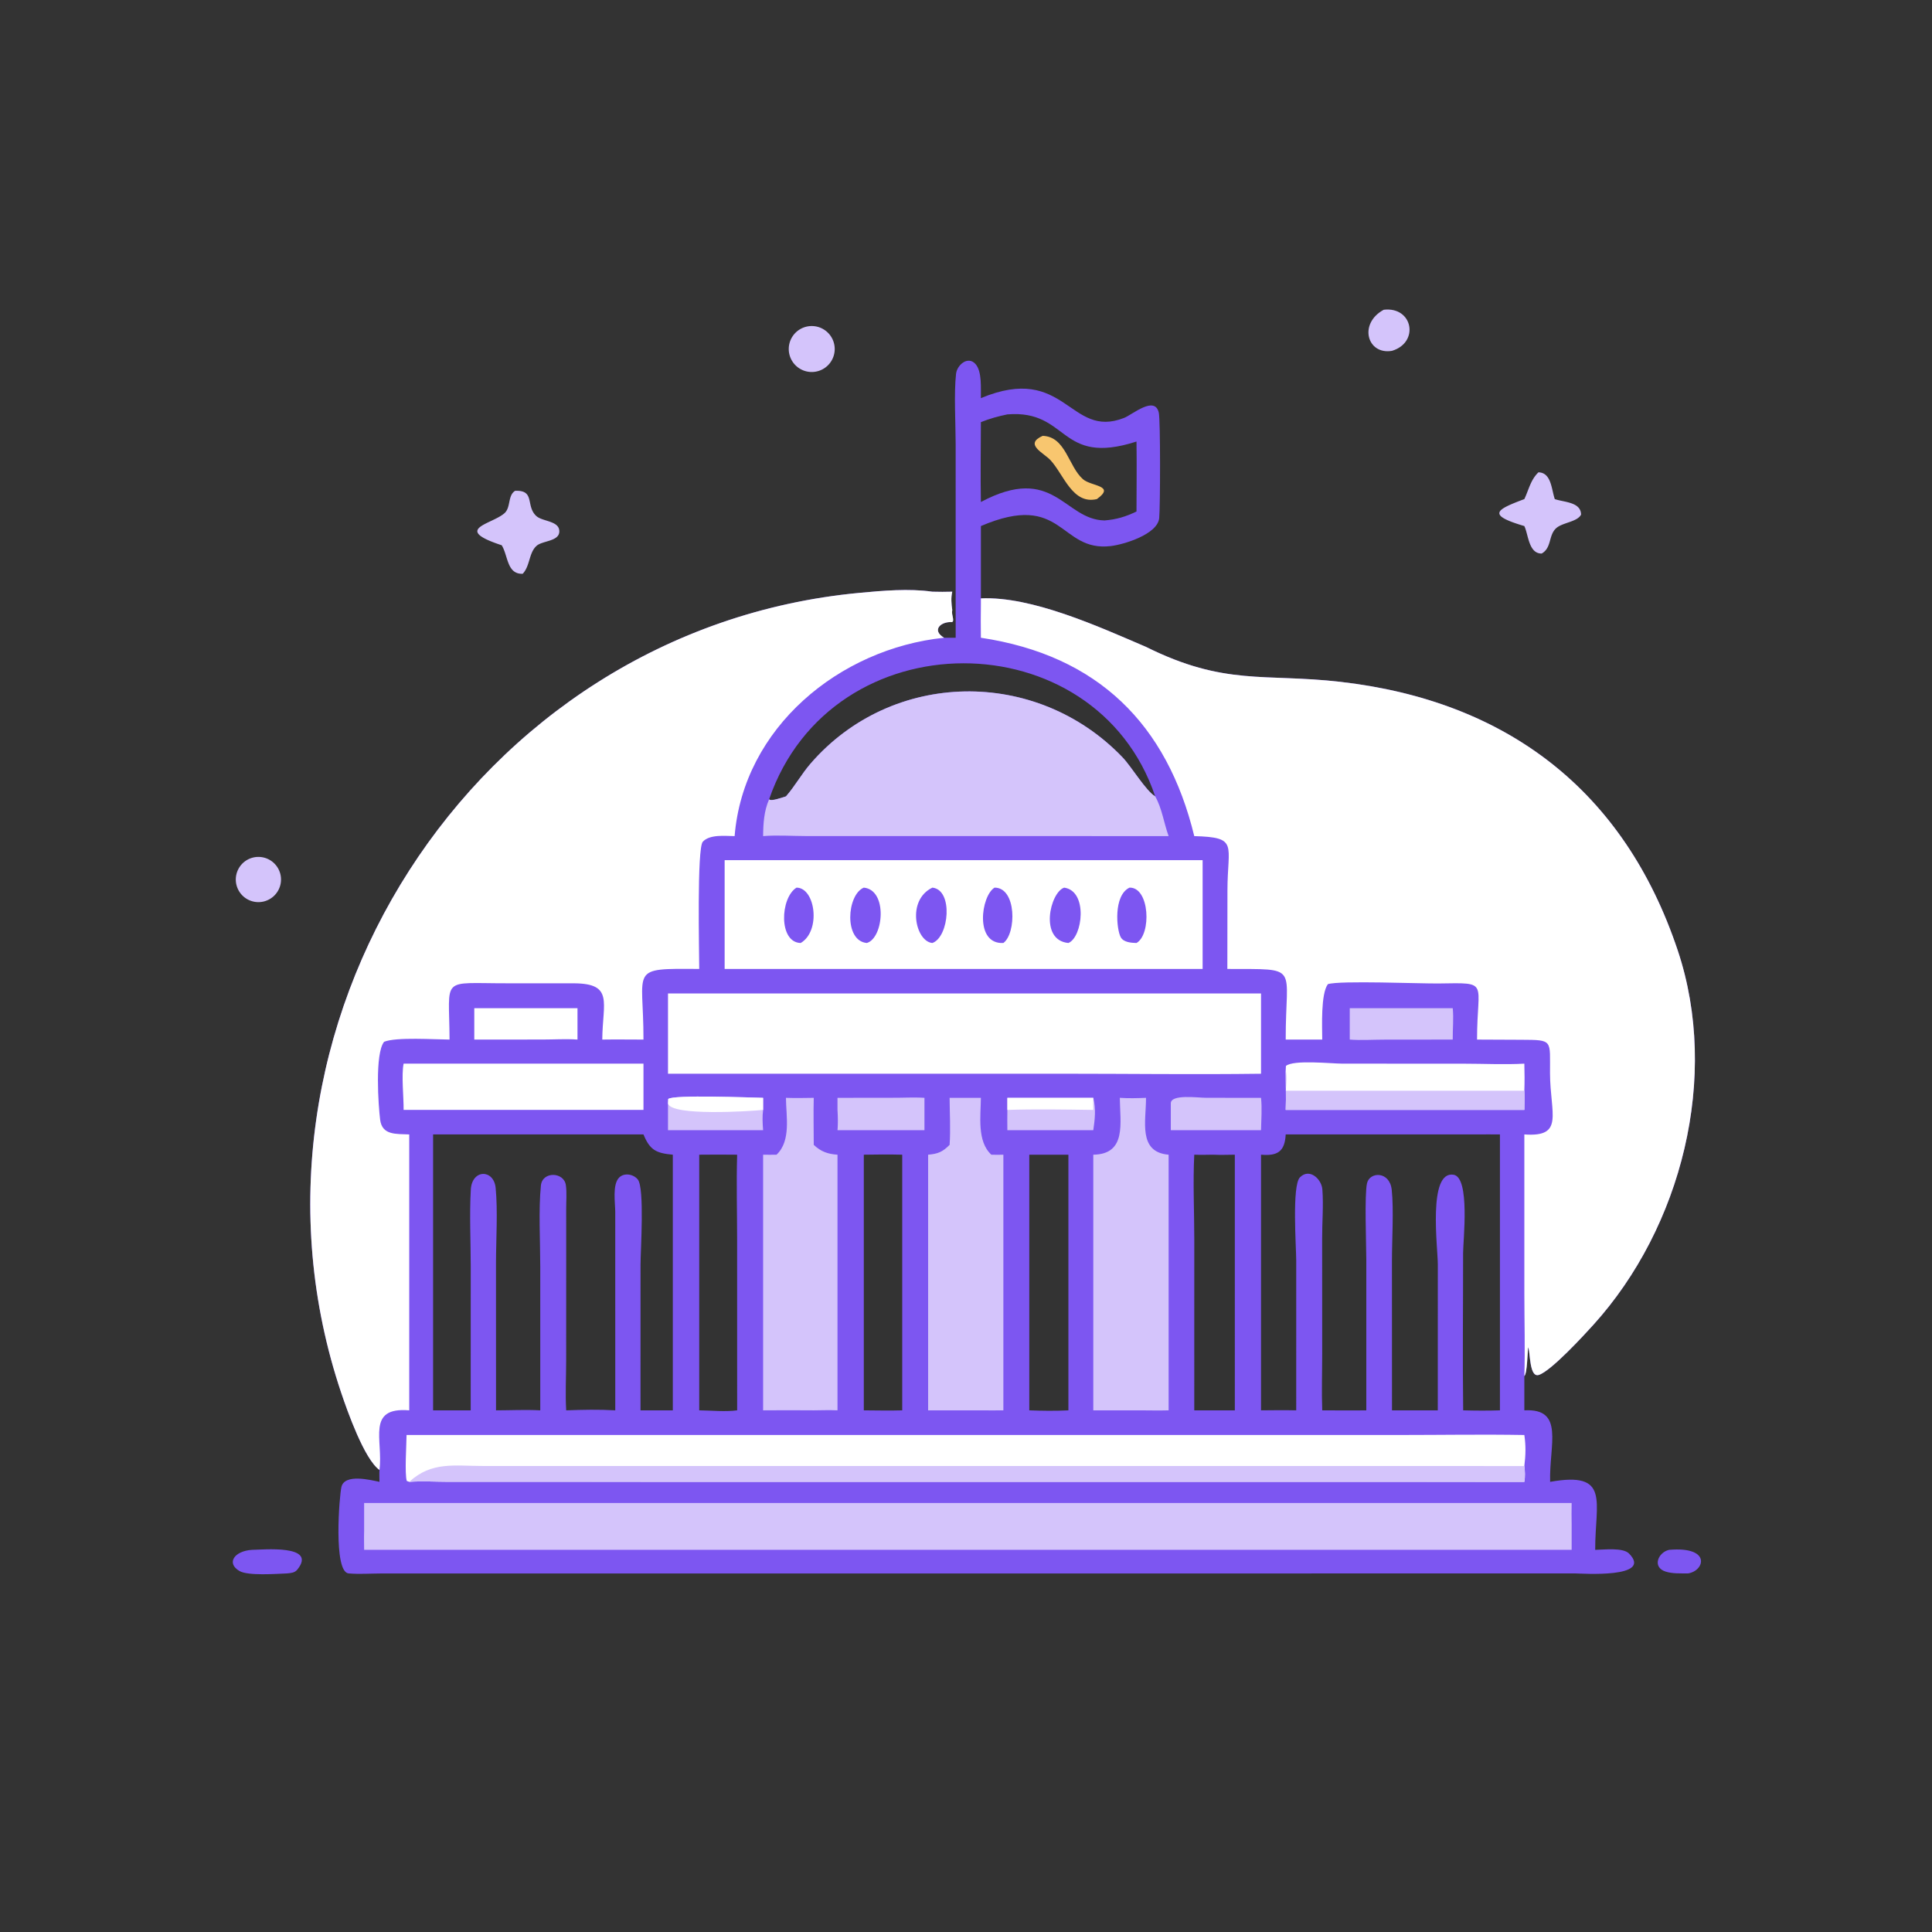 <svg xmlns="http://www.w3.org/2000/svg" width="512" height="512" style="display:block" viewBox="0 0 2048 2048"><rect x="0" y="0" width="2048" height="2048" fill="#333333" stroke="none"/><path fill="#7D56F1" d="m1013.05 627.227-.01-156.117c-.01-22.146-1.93-54.014.41-74.848 1.05-9.4 12.67-19.476 20.7-10.278 7.01 8.025 5.4 25.838 5.64 36.036 90.19-37.522 93.69 43.867 151.79 20.985 8.87-3.494 32.51-24.058 36.79-5.57 1.83 7.953 1.57 99.947.45 111.719-1.64 17.275-37.56 28.089-51.39 29.712-54.85 6.442-50.03-58.706-137.64-21.218v76.674c54.02-2.492 125.09 30.027 175.03 51.408 83.67 41.612 125.53 27.853 205.81 37.02 176.42 20.145 301.19 115.11 357.88 284.86 44.64 133.65 4.1 293.33-89.46 396.72-10.13 11.2-44.94 49.1-57.83 53.14-10.14 3.18-8.95-23.82-11.29-29.37-.76 5.65-.95 27.44-4.06 30.61v36.31c42.91-2.34 26.24 36.33 27.33 75.8 64.2-11.43 47.59 21.07 47.77 72.08 9.13-.08 29.35-2.74 35.9 3.94 26.09 26.6-50.91 21.07-56.8 21.07l-1266.588.05c-11.221.04-22.742.9-33.917-.07-16.426-1.42-9.831-82.78-7.635-91.72 3.507-14.27 30.79-7.32 40.305-5.35-.021-4.18-.239-8.45 0-12.62-16.023-11.38-34.022-62.46-40.461-81.56-129.605-384.6 138.55-809.59 549.21-848.181 24.827-2.333 52.583-4.801 77.357-1.232 7.05.165 14.049.254 21.099 0-1.52 6.542-.95 12.908 0 19.482-.97 4.337 1.4 7.735.82 11.661l-.93 1.088c-12.085-.841-22.126 8.534-8.58 16.578h12.3zM459.09 1202.55v292.47h39.871l.032-152.9c-.032-26.78-1.417-54.35.08-81.05 1.229-21.93 24.371-21.85 26.332-1.86 2.379 24.24.396 54.86.361 79.93l.039 155.88c15.502-.01 31.458-.85 46.906 0l-.021-152.78c-.003-26.76-1.901-59.57.679-85.53 1.525-15.35 24.481-14.53 26.471-.43 1.112 7.88.328 16.95.343 24.94l.01 53.53-.034 107.55c-.019 17.51-.984 35.27.034 52.72 17.376-.65 34.644-1.02 52.016 0l-.024-210.42c-.003-9.42-3.209-28.74 4.048-36.24 5.379-5.56 15.327-3.75 19.882 1.96 7.316 9.19 2.891 75.46 2.878 90.04l-.027 154.66h34.247v-270.99c-17.975-1.61-24.373-5.14-31.102-21.48H459.09m903.81 0c-.95 18.04-8.59 23.03-26.16 21.48v270.99c12.44-.14 24.86-.27 37.31 0l-.01-158.84c-.01-14.21-4.68-79.42 3.94-88.13 10.05-10.17 22.93 1.64 23.78 12.83 1.3 17.12-.31 35.2-.23 52.44l.06 121.79c-.01 19.9-.71 40.04.04 59.91 15.55.01 31.14.24 46.7 0v-160.27c-.05-15.79-2-68.85.78-80.53 2.91-12.27 24.02-12.99 26.18 7.02 2.22 20.56.23 53.45.23 75.21l.05 158.57h48.54l.04-154.66c0-17.72-10.84-99.75 16.78-95.07 17.63 2.98 9.99 70.19 10.01 82.96.04 55.56-.61 111.23.08 166.77 13.03.35 25.94.44 38.97 0v-292.47c-8.09-.03-16.17-.11-24.26 0zm-271.82 292.47c13.85.54 27.62.71 41.47 0v-270.99h-41.47zm-134.688 0v-270.99c-13.588-.38-27.13-.23-40.72 0v270.99c13.545.05 27.187.43 40.72 0M1204.73 468.046c-82.74 26.647-71.15-34.072-136.89-28.775-9.56 1.953-19 4.545-28.05 8.229-.04 28.191-.55 56.45 0 84.634 77.34-41.151 88.05 18.788 131.04 19.552 12.6-.964 22.54-4.004 33.9-9.483.01-24.701.4-49.463 0-74.157M781.412 1495.02l-.031-180.66c-.005-30.05-.869-60.32.031-90.33-13.4-.22-26.8-.08-40.201 0v270.99c12.808.15 27.586 1.68 40.201 0m51.726-650.817c9.441-10.707 16.514-23.691 25.964-34.616 86.398-99.881 239.338-102.14 330.768-6.84 9.67 10.08 24.61 35.392 34.68 41.456-63.12-187.603-342.778-189.654-409.25 3.077 2.021 2.658 14.559-2.232 17.838-3.077m475.832 379.827c-7.74.1-15.51.35-23.24 0-6.57.07-13.19.28-19.76 0-1.49 29.51.01 59.66.02 89.23l-.02 181.76h43z"/><path fill="#FFF" d="M1039.79 634.322c54.02-2.492 125.09 30.027 175.03 51.408 83.67 41.612 125.53 27.853 205.81 37.02 176.42 20.145 301.19 115.11 357.88 284.86 44.64 133.65 4.1 293.33-89.46 396.72-10.13 11.2-44.94 49.1-57.83 53.14-10.14 3.18-8.95-23.82-11.29-29.37-.76 5.65-.95 27.44-4.06 30.61.88-28.66.02-57.64.01-86.33l-.01-169.83c42.7 3.05 27.42-21.5 27.21-64.84-.17-35.53 3.62-35.32-30.24-35.51l-47.11-.21c-.05-62.38 14.17-60.27-40.75-59.47-18.61.27-104.71-3.35-117.37.71-7.68 10.33-6.04 45.25-5.98 58.76h-38.73c-.21-79.96 16.25-74.43-61.86-74.86l.1-83.053c.02-49.135 12.13-56.418-35.17-57.77-28.81-118.564-102.03-191.62-226.18-210.271-.22-11.821-.14-23.621 0-35.442zM402.235 1558.2c-16.023-11.38-34.022-62.46-40.461-81.56-129.605-384.6 138.55-809.59 549.21-848.181 24.827-2.333 52.583-4.801 77.357-1.232 7.05.165 14.049.254 21.099 0-1.52 6.542-.95 12.908 0 19.482-.97 4.337 1.4 7.735.82 11.661l-.93 1.088c-12.085-.841-22.126 8.534-8.58 16.578-110.874 11.512-212.679 95.224-222.019 210.271-10.1-.074-26.164-2.113-33.704 5.917-6.352 6.765-3.831 118.076-3.816 134.906-75.646-.59-58.896-1.26-59.1 74.86-14.55-.01-29.132-.23-43.677 0 .306-39.34 12.441-59.38-30.009-59.64l-71.448-.02c-70.926.1-60.723-8.09-60.438 59.66-15.522-.07-56.817-2.88-69.403 2.37-9.906 12.59-6.042 67.78-4.175 82.57 2.115 16.75 17.108 14.94 30.844 15.62v292.47c-45.991-3.78-27.373 31.71-31.57 63.18"/><path fill="#D4C4FB" d="M385.996 1593.22H1666.02c-.22 7.59-.05 15.21 0 22.81v26.87H385.996c-.005-6.59-.244-13.28 0-19.86z"/><path fill="#FFF" d="m430.971 1521.16 1053.529-.01c43.75 0 87.63-.77 131.37.01 1.7 11.65 1.44 21.18 0 32.89.7 5.2.97 11.59 0 16.77l-1140.932-.07c-13.611-.03-27.574-.93-41.133.07l-2.601-.95c-2.367-7.66-.287-39.01-.233-48.71"/><path fill="#D4C4FB" d="M1615.87 1554.05c.7 5.2.97 11.59 0 16.77l-1140.932-.07c-13.611-.03-27.574-.93-41.133.07 23.816-21.86 47.989-16.81 78.402-16.81z"/><path fill="#FFF" d="M1050.88 911.803h223.95v115.327H768.151V911.803z"/><path fill="#7D56F1" d="M1128.08 940.93c25.49 3.607 19.61 52.503 4.47 58.678-31.28-2.876-19.45-53.754-4.47-58.678M915.672 940.93c25.547 2.441 21.103 53.56 3.182 58.678-24.468-2.21-21.265-51.205-3.182-58.678M1197.32 940.93c21.5-.587 23.42 49.687 7.41 58.678-5.55-.15-13.66-.646-16.69-6.097-4.5-8.086-8.05-44.242 9.28-52.581M1054.27 940.93c23.54-.117 23.23 48.503 9.35 58.678-30.81 1.622-23.69-50.11-9.35-58.678M988.341 940.93c22.409 2.22 17.789 52.475 0 58.678-17.775-1.508-27.811-45.223 0-58.678M844.333 940.93c20.042.024 26.173 45.999 4.434 58.678-23.581-.551-21.867-47.856-4.434-58.678"/><path fill="#FFF" d="M708.113 1053.11h628.627v85.1c-69.97.92-140.08-.02-210.06-.03l-418.567.03z"/><path fill="#D4C4FB" d="M833.138 844.203c9.441-10.707 16.514-23.691 25.964-34.616 86.398-99.881 239.338-102.14 330.768-6.84 9.67 10.08 24.61 35.392 34.68 41.456 7.25 12.633 9.23 28.438 14.24 42.104l-384.84-.053c-14.886-.034-30.207-1.135-45.022.053.108-13.324.923-26.633 6.372-39.027 2.021 2.658 14.559-2.232 17.838-3.077M1006.62 1163.75h33.17c-.15 19.05-4.35 46.17 11.09 60.28 4.24.17 8.5.04 12.74 0v270.99c-7.93.17-15.9.02-23.83 0h-55.941v-270.99c10.423-.92 15.293-2.92 22.771-10.43 1.13-16.39.09-33.41 0-49.85M1187.05 1163.75c9.33.63 18.44.39 27.77 0 .14 24.33-8.83 57.55 23.97 60.28v270.99c-10 .27-20.04.05-30.04 0h-49.82v-270.99c35.71-.53 28.32-34 28.12-60.28M833.138 1163.75c9.829.33 19.635.16 29.466 0-.43 16.57-.011 33.26 0 49.85 7.523 7.13 14.914 9.77 25.173 10.43v270.99c-8.371-.37-16.796-.09-25.173 0-17.891-.07-35.786-.22-53.676 0v-270.99c4.747.13 9.5.04 14.248 0 15.629-14.78 10.099-40.92 9.962-60.28"/><path fill="#F8C66F" d="M1105.27 462.023c24.54.77 27.23 32.473 42.76 45.999 8.81 7.666 34.95 6.402 14.7 21.031-25.82 6.096-35-25.935-49.13-41.219-7.29-7.89-28.43-16.791-8.33-25.811"/><path fill="#FFF" d="m1362.9 1134.45.22-4.47c7.75-6.85 48.27-2.48 59.74-2.48l128.97.05c21.16.01 42.95 1.12 64.04-.04.25 9.59.38 19.09 0 28.68.28 6.76.04 13.6 0 20.36H1362.9c.57-14.03-.05-28.06 0-42.1"/><path fill="#D4C4FB" d="M1362.9 1134.45c1.55 7.02.67 14.63 0 21.74h252.97c.28 6.76.04 13.6 0 20.36H1362.9c.57-14.03-.05-28.06 0-42.1"/><path fill="#FFF" d="M427.841 1127.51h254.27v49.04h-254.27c.154-13.44-2.453-36.83 0-49.04"/><path fill="#D4C4FB" d="M1430.79 1068.71h109.17c1.12 10.91-.13 22.29 0 33.28l-73.29.08c-11.81.01-24.15.87-35.88-.08v-33.28"/><path fill="#FFF" d="M502.765 1068.71h109.404v33.28c-12.087-.88-24.899-.04-37.053-.04l-72.351.04z"/><path fill="#D4C4FB" d="m708.113 1169.87.224-4.88c5.333-4.8 86.836-1.51 100.591-1.24v12.8c-.95 7.11-.559 14.4 0 21.52H708.113z"/><path fill="#FFF" d="m708.113 1169.87.224-4.88c5.333-4.8 86.836-1.51 100.591-1.24v12.8c-15.127 1.56-96.893 6.7-100.815-6.68"/><path fill="#D4C4FB" d="M1241.1 1169.87c-.52-10.36 28.65-6.15 37.77-6.15l57.87.03c1.21 11.21.22 23.04 0 34.32h-95.64zM1067.84 1163.75h91.09c2.89 11.71 1.76 22.55 0 34.32h-91.09c0-7.16-.18-14.36 0-21.52z"/><path fill="#FFF" d="M1067.84 1163.75h91.09c-.19 4.3-.23 8.5 0 12.8-30.2-.42-60.9-.97-91.09 0z"/><path fill="#D4C4FB" d="m887.777 1163.75 61.255-.08c10.227-.02 20.739-.59 30.935.08v34.32h-92.19c.607-7.18.43-14.34 0-21.52zM545.992 520.291c21.679-1.008 10.907 16.122 22.554 26.73 6.634 6.042 24.617 4.888 24.344 16.469-.248 10.478-17.731 9.586-23.955 15.002-8.466 7.366-6.899 21.476-14.877 29.747-16.797.559-15.361-19.101-22.211-30.245-52.659-17.289-10.771-22.035 2.802-33.872 7.107-6.199 3.285-18.659 11.343-23.831M1630.83 500.678c13.74.343 13.77 18.172 17.31 28.375 9.54 3.397 27.65 2.914 27.87 16.427-4 7.933-19.98 8.348-26.6 14.604-8.08 7.624-4.41 20.544-15.16 26.699-13.39.112-14.04-18.815-17.9-28.017l-.48-1.118c-40.62-11.98-29.59-17.429 0-28.595 4.76-10.047 6.64-20.452 14.96-28.375M859.45 345.643a24.357 24.357 0 0 1 25.333 22.84 24.357 24.357 0 0 1-22.343 25.773 24.36 24.36 0 0 1-23.043-12.066 24.36 24.36 0 0 1 .991-25.992 24.36 24.36 0 0 1 19.062-10.555M267.195 909.323a23.97 23.97 0 0 1 23.555 5.935 23.97 23.97 0 0 1 6.27 23.468 23.97 23.97 0 0 1-17.456 16.892 23.966 23.966 0 0 1-28.792-17.107 23.966 23.966 0 0 1 16.423-29.188"/><path fill="#7D56F1" d="M267.113 1642.9c10.927-.06 69.874-6.04 48.04 20.97-2.79 3.45-6.808 3.61-10.903 4.03-11.515.44-41.309 2.74-50.428-2.58-14.288-8.34-5.354-21.27 13.291-22.42"/><path fill="#D4C4FB" d="M1466.81 328.346c30.98-3.592 38.02 34.755 8.76 43.551-26.26 4.531-35.84-28.855-8.76-43.551"/><path fill="#7D56F1" d="M1769.29 1642.9c45-3.86 37.87 22.28 20.1 25-7.67-.09-16.49.4-23.86-1.98-14.37-4.65-7.95-20.28 3.76-23.02"/></svg>